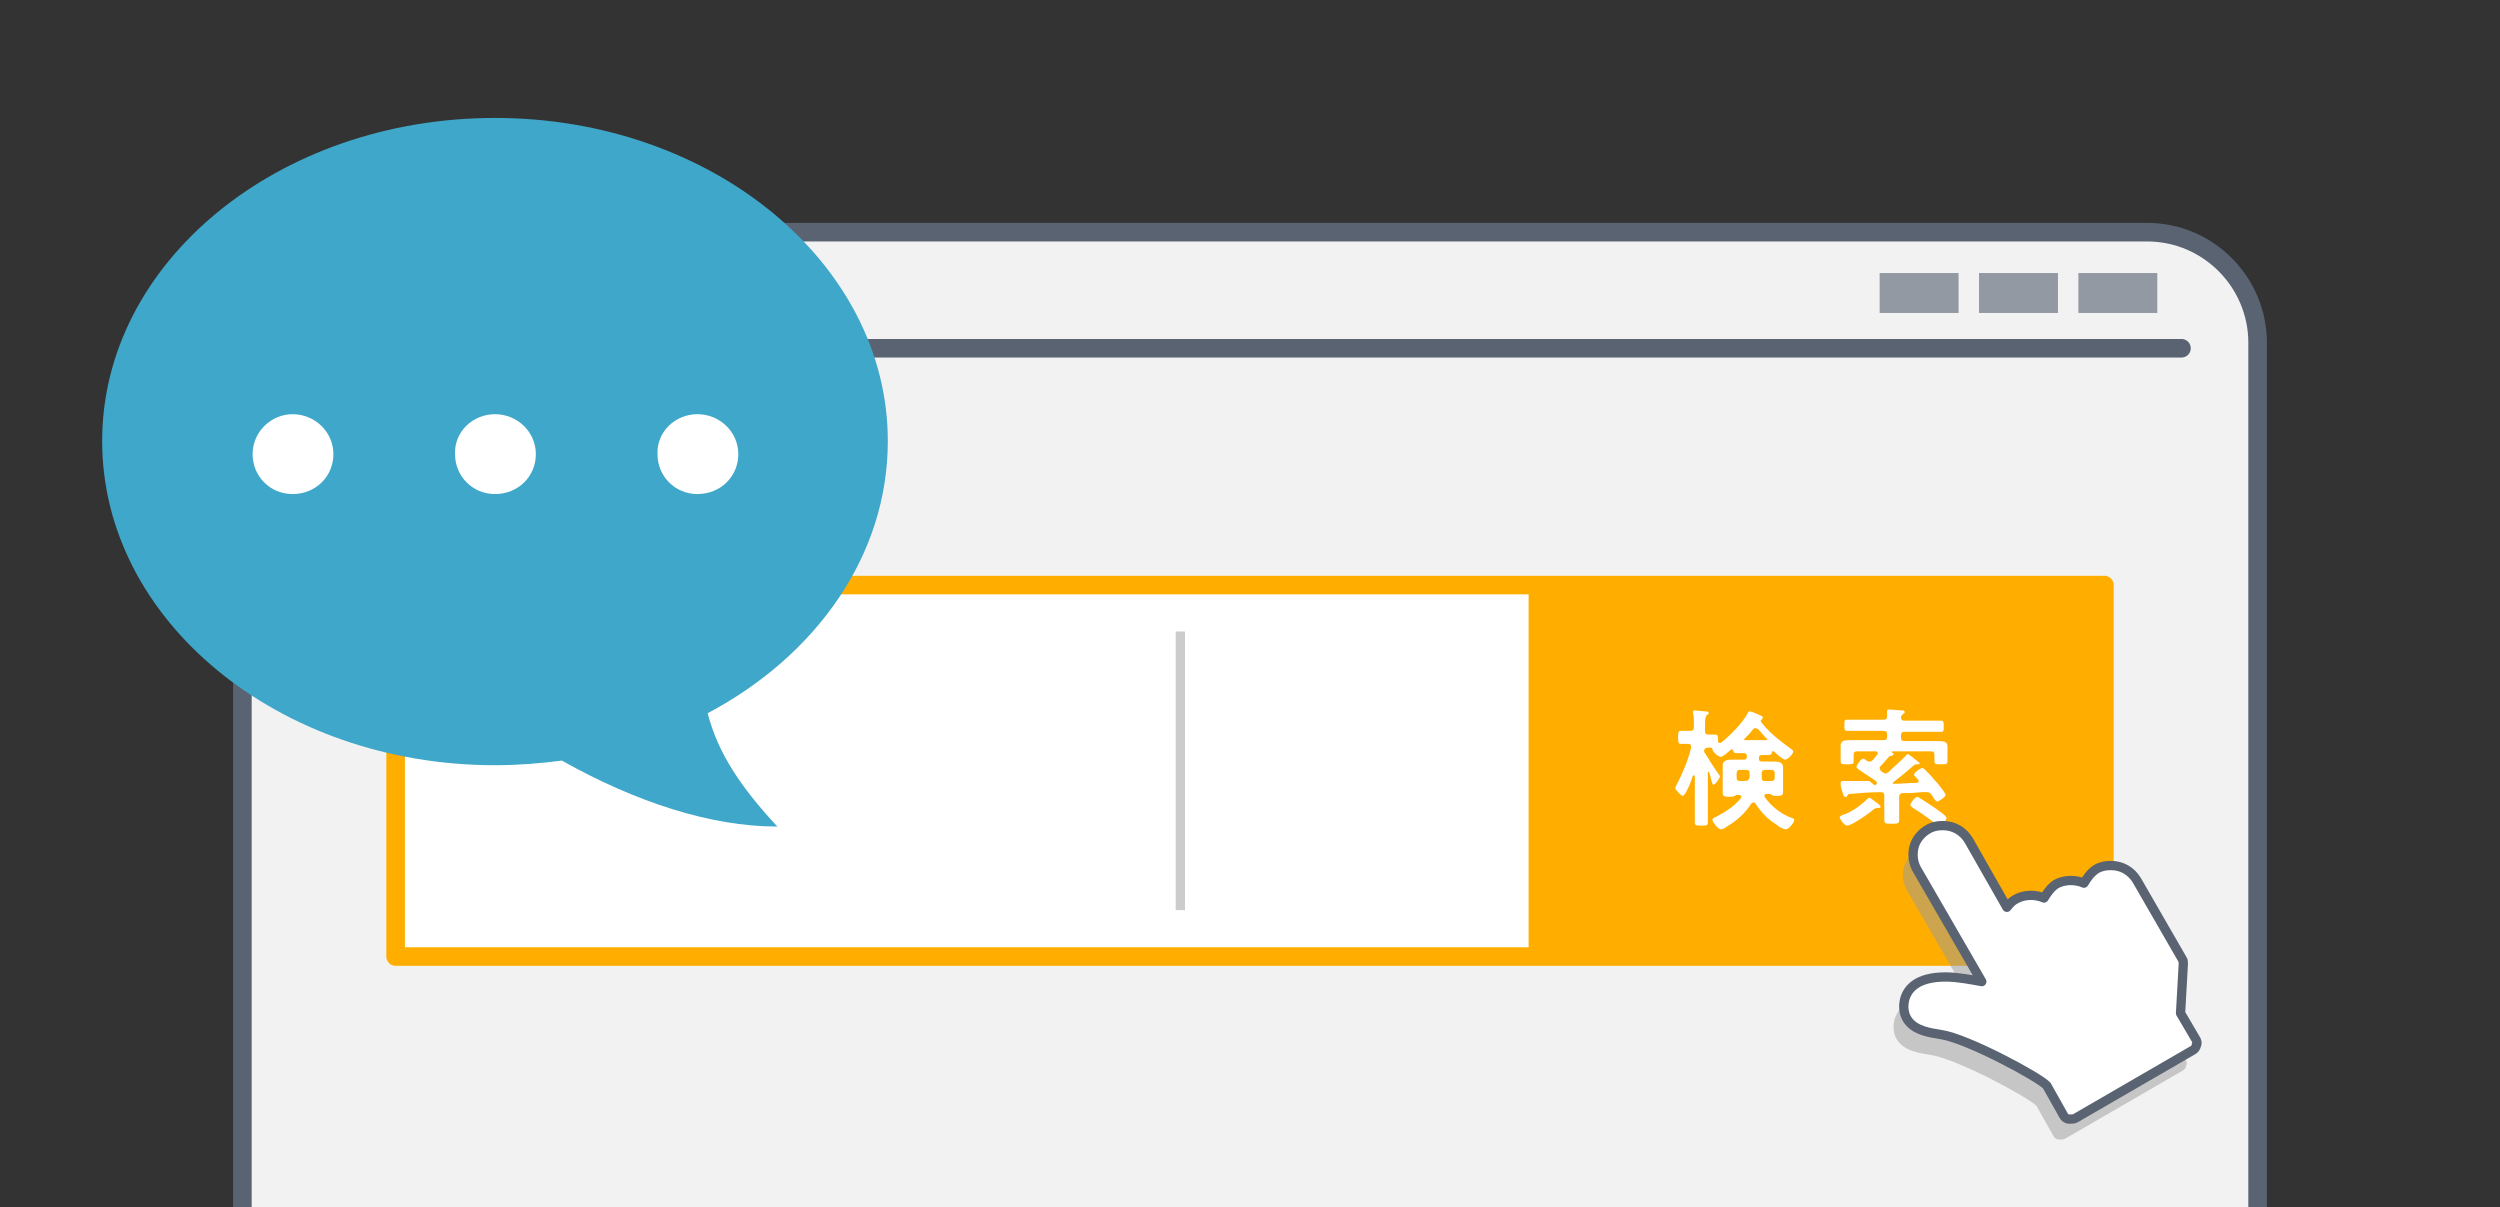 <?xml version="1.0" encoding="utf-8"?>
<!-- Generator: Adobe Illustrator 23.0.3, SVG Export Plug-In . SVG Version: 6.00 Build 0)  -->
<svg version="1.1" id="レイヤー_3" xmlns="http://www.w3.org/2000/svg" xmlns:xlink="http://www.w3.org/1999/xlink" x="0px"
	 y="0px" viewBox="0 0 269.2 130" style="enable-background:new 0 0 269.2 130;" xml:space="preserve">
<rect x="0" y="0" width="269.2" height="130" fill="#333333" stroke="none"/>
<style type="text/css">
	.st0{fill:#F2F2F2;stroke:#596372;stroke-width:2;stroke-linecap:round;stroke-linejoin:round;stroke-miterlimit:10;}
	.st1{fill:#9399A3;}
	.st2{fill:none;stroke:#596372;stroke-width:2;stroke-linecap:round;stroke-linejoin:round;stroke-miterlimit:10;}
	.st3{fill:none;stroke:#596372;stroke-linejoin:round;stroke-miterlimit:10;}
	.st4{fill:#FFFFFF;stroke:#FFAE00;stroke-width:2;stroke-linecap:round;stroke-linejoin:round;stroke-miterlimit:10;}
	.st5{fill:#FFAE00;}
	.st6{fill:#FFFFFF;}
	.st7{opacity:0.5;fill:#9B9B9B;}
	.st8{fill:#FFFFFF;stroke:#596372;stroke-linejoin:round;stroke-miterlimit:10;}
	.st9{fill:#3FA7C9;}
	.st10{fill:none;stroke:#CCCCCC;stroke-miterlimit:10;}
</style>
<path class="st0" d="M38,155.2c-6.6,0-11.9-5.4-11.9-11.9V36.9C26,30.4,31.4,25,38,25h193.2c6.6,0,11.9,5.4,11.9,11.9v106.3
	c0,6.6-5.4,11.9-11.9,11.9H38z"/>
<g>
	<rect x="223.8" y="29.4" class="st1" width="8.5" height="4.3"/>
	<rect x="213.1" y="29.4" class="st1" width="8.5" height="4.3"/>
	<rect x="202.4" y="29.4" class="st1" width="8.5" height="4.3"/>
</g>
<g>
	<rect x="46.6" y="29.4" class="st1" width="8.5" height="4.3"/>
	<rect x="35.9" y="29.4" class="st1" width="8.5" height="4.3"/>
</g>
<line class="st2" x1="34.2" y1="37.5" x2="234.9" y2="37.5"/>
<path class="st3" d="M150,136.8"/>
<rect x="42.6" y="63" class="st4" width="184" height="40"/>
<rect x="164.6" y="63" class="st5" width="62" height="40"/>
<g>
	<path class="st6" d="M184,83.1c-0.1,0-0.1,0.1-0.1,0.1v3.4c0,0.6,0,1.3,0,1.9c0,0.4-0.1,0.4-0.7,0.4c-0.6,0-0.7,0-0.7-0.4
		c0-0.6,0-1.3,0-1.9v-3c0-0.1,0-0.1-0.1-0.1c0,0,0,0-0.1,0c-0.2,0.6-0.5,1.4-0.8,1.9c-0.1,0.1-0.2,0.3-0.3,0.3
		c-0.2,0-0.8-0.7-0.8-0.8c0-0.1,0.1-0.4,0.2-0.5c0.6-1.2,1.2-2.6,1.5-3.9v-0.1c0-0.2-0.1-0.3-0.3-0.3c-0.2,0-0.6,0-0.8,0
		c-0.3,0-0.3-0.2-0.3-0.7c0-0.5,0-0.7,0.3-0.7c0.3,0,0.6,0,1,0c0.3,0,0.4-0.1,0.4-0.4V78c0-0.4,0-0.9-0.1-1.2v-0.1
		c0-0.2,0.1-0.2,0.2-0.2c0.2,0,0.9,0.1,1.1,0.1c0.1,0,0.4,0,0.4,0.2c0,0.1-0.1,0.1-0.2,0.2c-0.1,0.1-0.2,0.3-0.2,0.8v0.9
		c0,0.3,0.1,0.4,0.4,0.4c0.2,0,0.5,0,0.7,0c0.3,0,0.3,0.2,0.3,0.7c0,0.1,0,0.2,0.2,0.2c0.1,0,0.1,0,0.1,0c1-0.8,2.3-2.1,2.9-3.2
		c0-0.1,0.1-0.2,0.2-0.2c0.2,0,1.1,0.4,1.3,0.5c0.1,0,0.1,0.1,0.1,0.2c0,0.1-0.1,0.1-0.1,0.2c0,0-0.1,0-0.1,0.1c0,0,0,0,0,0.1
		c0.8,1.1,2.1,2.1,3.2,2.9c0.1,0.1,0.3,0.2,0.3,0.3c0,0.3-0.6,0.9-0.9,0.9c-0.2,0-1-0.7-1.2-0.9c0,0,0,0-0.1,0
		c-0.1,0-0.1,0.1-0.1,0.1c0,0.2-0.1,0.3-0.4,0.3c-0.2,0-0.5,0-0.7,0c-0.2,0-0.3,0.1-0.3,0.3v0.1c0,0.2,0.1,0.3,0.3,0.3h0.6
		c0.3,0,0.6,0,0.8,0c0.4,0,0.9,0.1,0.9,0.6c0,0.2,0,0.4,0,0.6v1.4c0,0.2,0,0.6,0,0.7c0,0.4-0.3,0.4-0.7,0.4c-0.2,0-0.4,0-0.5-0.1
		c-0.1,0-0.1-0.1-0.2-0.1h-0.4c-0.1,0-0.2,0-0.2,0.2c0,0.1,0,0.1,0,0.1c0.7,1,1.8,1.9,3,2.3c0.1,0,0.2,0.1,0.2,0.2
		c0,0.3-0.6,1-0.9,1c-0.3,0-0.8-0.3-1-0.5c-1-0.6-1.7-1.4-2.3-2.3c-0.1-0.1-0.1-0.1-0.2-0.1c-0.1,0-0.1,0.1-0.2,0.1
		c-0.7,1.1-1.6,1.9-2.8,2.6c-0.1,0.1-0.4,0.2-0.5,0.2c-0.3,0-0.9-0.8-0.9-1c0-0.2,0.1-0.2,0.3-0.3c1-0.5,2.1-1.2,2.8-2.1
		c0,0,0-0.1,0-0.1c0-0.1-0.1-0.2-0.2-0.2h-0.3c-0.1,0-0.1,0.1-0.2,0.1c-0.2,0.1-0.4,0.1-0.6,0.1c-0.4,0-0.7,0-0.7-0.4
		c0-0.1,0-0.5,0-0.7V83c0-0.2,0-0.4,0-0.6c0-0.5,0.5-0.6,0.9-0.6c0.3,0,0.5,0,0.8,0h0.6c0.2,0,0.3-0.1,0.3-0.3v-0.1
		c0-0.2-0.1-0.3-0.3-0.3c-0.2,0-0.5,0-0.8,0c-0.3,0-0.3-0.1-0.4-0.3c0-0.1,0-0.1-0.1-0.1c0,0,0,0-0.1,0c-0.2,0.2-0.9,0.8-1.1,0.8
		c-0.3,0-0.9-0.6-0.9-0.8c0-0.1-0.1-0.2-0.2-0.2c-0.1,0-0.2,0-0.3,0c-0.2,0-0.4,0.1-0.4,0.4c0,0.1,0,0.1,0.1,0.2
		c0.5,0.8,0.9,1.5,1.5,2.3c0,0.1,0.1,0.1,0.1,0.2c0,0.2-0.5,0.9-0.7,0.9S184.2,83.4,184,83.1C184.1,83.2,184,83.1,184,83.1z
		 M188.4,83.3c0-0.3-0.1-0.4-0.4-0.4h-0.6c-0.3,0-0.4,0.1-0.4,0.4v0.4c0,0.3,0.1,0.4,0.4,0.4h0.5c0.3,0,0.4-0.1,0.5-0.4L188.4,83.3z
		 M189,78.4c-0.1,0-0.2,0.1-0.2,0.1c-0.3,0.4-0.6,0.7-0.9,1c0,0-0.1,0.1-0.1,0.1c0,0.1,0.1,0.1,0.2,0.1c0.2,0,0.3,0,0.5,0h1.1
		c0.2,0,0.3,0,0.5,0c0.1,0,0.2,0,0.2-0.1c0-0.1,0-0.1-0.1-0.1c-0.3-0.3-0.6-0.7-0.9-1C189.2,78.5,189.1,78.4,189,78.4z M190.7,84.1
		c0.3,0,0.4-0.1,0.4-0.4v-0.4c0-0.3-0.1-0.4-0.4-0.4h-0.6c-0.3,0-0.4,0.1-0.4,0.4c0,0.1,0,0.3,0,0.4v0.1c0,0.2,0.1,0.3,0.3,0.3
		H190.7z"/>
	<path class="st6" d="M202.3,86.6c0.1,0.1,0.2,0.2,0.2,0.3c0,0.1-0.1,0.1-0.2,0.1h-0.2c-0.1,0-0.2,0.1-0.3,0.1
		c-0.4,0.4-2.4,1.8-2.9,1.8c-0.3,0-0.8-0.7-0.8-0.9c0-0.1,0.3-0.3,0.5-0.3c0.8-0.3,1.8-1,2.4-1.6c0.1-0.1,0.2-0.2,0.3-0.2
		c0.1,0,0.3,0.2,0.6,0.4L202.3,86.6z M202,84.5c0.1-0.1,0.1-0.1,0.1-0.2c0-0.1-0.1-0.2-0.1-0.2c-0.6-0.4-1.2-0.8-1.8-1.2
		c-0.1-0.1-0.3-0.2-0.3-0.3c0-0.2,0.5-0.9,0.7-0.9c0.1,0,0.3,0.1,0.4,0.2c0.1,0.1,0.2,0.1,0.4,0.1c0.1,0,0.2-0.1,0.3-0.2
		c0.2-0.2,0.3-0.4,0.5-0.6c0,0,0-0.1,0-0.1c0-0.1-0.1-0.2-0.2-0.2h-2c-0.3,0-0.4,0.1-0.4,0.4v0.1c0,0.2,0,0.4,0,0.6
		c0,0.3-0.2,0.3-0.7,0.3c-0.5,0-0.7,0-0.7-0.3c0-0.2,0-0.4,0-0.5V81c0-0.3,0-0.5,0-0.7c0-0.5,0.3-0.6,1-0.6c0.3,0,0.7,0,1.1,0h2.5
		c0.3,0,0.4-0.1,0.4-0.4v-0.2c0-0.3-0.1-0.4-0.4-0.4h-2.2c-0.6,0-1.1,0-1.7,0c-0.3,0-0.3-0.2-0.3-0.6c0-0.5,0-0.6,0.3-0.6
		c0.6,0,1.1,0,1.7,0h2.2c0.3,0,0.4-0.1,0.4-0.4l0-0.4c0,0,0-0.1,0-0.1c0-0.2,0.1-0.2,0.3-0.2c0.2,0,1.1,0.1,1.3,0.1
		c0.1,0,0.3,0,0.3,0.2c0,0.1-0.1,0.1-0.2,0.2s-0.2,0.2-0.2,0.3c0,0.3,0.1,0.4,0.4,0.4h2.2c0.6,0,1.1,0,1.7,0c0.3,0,0.3,0.2,0.3,0.6
		c0,0.5,0,0.6-0.3,0.6c-0.6,0-1.1,0-1.7,0h-2.2c-0.3,0-0.4,0.1-0.4,0.4v0.2c0,0.3,0.1,0.4,0.4,0.4h2.5c0.5,0,0.9,0,1.2,0
		c0.6,0,0.9,0.1,0.9,0.6c0,0.2,0,0.4,0,0.7v0.4c0,0.2,0,0.4,0,0.5c0,0.3-0.2,0.3-0.7,0.3c-0.5,0-0.7,0-0.7-0.3c0-0.2,0-0.4,0-0.6
		v-0.1c0-0.3-0.1-0.4-0.4-0.4h-4.1c0,0-0.1,0-0.1,0.1c0,0,0,0,0,0c0.1,0.1,0.2,0.1,0.2,0.2c0,0.1-0.1,0.1-0.2,0.2
		c-0.2,0-0.3,0-0.3,0.1c-0.4,0.4-0.4,0.5-0.9,1c-0.1,0.1-0.1,0.1-0.1,0.2c0,0.1,0.1,0.2,0.1,0.3c0.1,0.1,0.2,0.1,0.3,0.2
		c0.1,0,0.1,0.1,0.2,0.1c0.1,0,0.2-0.1,0.3-0.1c0.6-0.6,1.3-1.2,1.9-1.8c0.1-0.1,0.1-0.2,0.2-0.2c0.2,0,0.7,0.5,1,0.7
		c0.1,0.1,0.3,0.2,0.3,0.3c0,0.1-0.1,0.1-0.2,0.1c-0.1,0-0.1,0-0.1,0c-0.1,0-0.2,0-0.3,0.1c-0.7,0.6-1.4,1.2-2.2,1.8
		c0,0-0.1,0.1-0.1,0.1c0,0,0,0.1,0.1,0.1c0.8,0,1.7-0.1,2.5-0.1c0.1,0,0.2-0.1,0.2-0.2c0-0.1-0.1-0.2-0.2-0.3
		c-0.2-0.2-0.3-0.3-0.3-0.4c0-0.2,0.7-0.7,0.9-0.7c0.1,0,0.2,0.1,0.3,0.2c0.3,0.3,0.8,0.8,1.1,1.2c0,0,0.1,0.1,0.2,0.2
		c0.3,0.4,0.9,1.1,0.9,1.3c0,0.2-0.7,0.7-0.9,0.7c-0.1,0-0.3-0.2-0.4-0.4c-0.1-0.1-0.1-0.2-0.2-0.3c-0.1-0.2-0.3-0.3-0.5-0.3
		c-0.1,0-0.3,0-0.6,0c-0.9,0.1-1.4,0.1-2,0.1c-0.3,0-0.4,0.2-0.4,0.4v0.8c0,0.6,0,1.2,0,1.7c0,0.4-0.2,0.4-0.8,0.4
		c-0.6,0-0.8,0-0.8-0.4c0-0.6,0-1.2,0-1.8v-0.8c0-0.3-0.1-0.4-0.4-0.4c-1.1,0-2.3,0.1-3.4,0.2c-0.1,0-0.1,0.1-0.2,0.2
		c0,0.1-0.1,0.1-0.2,0.1c-0.2,0-0.2-0.2-0.4-0.8c0-0.1-0.1-0.3-0.1-0.5c0,0,0-0.1,0-0.2c0-0.1,0.1-0.2,0.2-0.2c0.1,0,0.4,0,0.5,0
		c0.8,0,1.6,0,2.4,0C201.9,84.6,201.9,84.6,202,84.5L202,84.5z M208.5,87.1c0.2,0.2,1.1,0.7,1.1,1c0,0.2-0.6,0.9-0.8,0.9
		c-0.1,0-0.3-0.2-0.4-0.3c-0.7-0.6-1.6-1.2-2.4-1.7c-0.1-0.1-0.3-0.2-0.3-0.3c0-0.2,0.5-0.9,0.8-0.9
		C206.7,85.9,208.2,86.9,208.5,87.1z"/>
</g>
<path class="st7" d="M235.4,114.2l-1.7-2.9l0.3-5.3c0-0.2,0-0.4-0.1-0.5l-4.9-8.5c-0.6-1-1.6-1.6-2.8-1.6c-0.6,0-1.1,0.1-1.6,0.4
	c-0.6,0.4-1,1-1.3,1.5c-0.9-0.4-2.1-0.4-3,0.1c-0.6,0.4-1,1-1.3,1.5c-0.9-0.4-2.1-0.4-3,0.1c-0.4,0.2-0.7,0.5-1,0.9l-4.1-7.2
	c-0.6-1-1.6-1.6-2.8-1.6c-0.6,0-1.1,0.1-1.6,0.4c-0.7,0.4-1.3,1.1-1.5,1.9c-0.2,0.8-0.1,1.7,0.3,2.4l7,12.1
	c-1.1-0.2-2.6-0.5-3.9-0.5c-3.1,0-4.1,1.3-4.4,2.4c-0.2,0.8-0.1,1.6,0.3,2.2c0.8,1.2,2.4,1.4,3.6,1.6c2.8,0.4,10.6,4.6,11.4,5.5
	l1.8,3.2c0.1,0.2,0.3,0.4,0.6,0.4c0.1,0,0.2,0,0.2,0c0.2,0,0.3,0,0.5-0.1l12.6-7.3c0.2-0.1,0.4-0.3,0.4-0.6
	C235.5,114.7,235.5,114.4,235.4,114.2z"/>
<path class="st8" d="M236.5,112l-1.7-2.9l0.3-5.3c0-0.2,0-0.4-0.1-0.5l-4.9-8.5c-0.6-1-1.6-1.6-2.8-1.6c-0.6,0-1.1,0.1-1.6,0.4
	c-0.6,0.4-1,1-1.3,1.5c-0.9-0.4-2.1-0.4-3,0.1c-0.6,0.4-1,1-1.3,1.5c-0.9-0.4-2.1-0.4-3,0.1c-0.4,0.2-0.7,0.5-1,0.9l-4.1-7.2
	c-0.6-1-1.6-1.6-2.8-1.6c-0.6,0-1.1,0.1-1.6,0.4c-0.7,0.4-1.3,1.1-1.5,1.9c-0.2,0.8-0.1,1.7,0.3,2.4l7,12.1
	c-1.1-0.2-2.6-0.5-3.9-0.5c-3.1,0-4.1,1.3-4.4,2.4c-0.2,0.8-0.1,1.6,0.3,2.2c0.8,1.2,2.4,1.4,3.6,1.6c2.8,0.4,10.6,4.6,11.4,5.5
	l1.8,3.2c0.1,0.2,0.3,0.4,0.6,0.4c0.1,0,0.2,0,0.2,0c0.2,0,0.3,0,0.5-0.1l12.6-7.3c0.2-0.1,0.4-0.3,0.4-0.6
	C236.6,112.5,236.6,112.2,236.5,112z"/>
<path class="st9" d="M53.3,12.7c23.3,0,42.3,15.6,42.3,34.8c0,12.3-7.7,23.1-19.4,29.3c1.1,4.3,3.6,8,7.5,12.2c0,0-0.1,0-0.1,0
	c-7,0-15.1-2.6-23.1-7.1c-2.3,0.3-4.7,0.5-7.2,0.5C30,82.4,11,66.8,11,47.5S30,12.7,53.3,12.7z"/>
<g>
	<path class="st6" d="M75.1,44.6c2.4,0,4.4,1.9,4.4,4.3c0,2.4-1.9,4.3-4.4,4.3c-2.4,0-4.3-1.9-4.3-4.3
		C70.7,46.5,72.7,44.6,75.1,44.6z"/>
	<path class="st6" d="M53.3,44.6c2.4,0,4.4,1.9,4.4,4.3c0,2.4-1.9,4.3-4.4,4.3c-2.4,0-4.3-1.9-4.3-4.3
		C48.9,46.5,50.9,44.6,53.3,44.6z"/>
	<path class="st6" d="M31.5,44.6c2.4,0,4.4,1.9,4.4,4.3c0,2.4-1.9,4.3-4.4,4.3c-2.4,0-4.3-1.9-4.3-4.3
		C27.2,46.5,29.2,44.6,31.5,44.6z"/>
</g>
<g>
	<line class="st10" x1="127.1" y1="68" x2="127.1" y2="98"/>
</g>
</svg>
